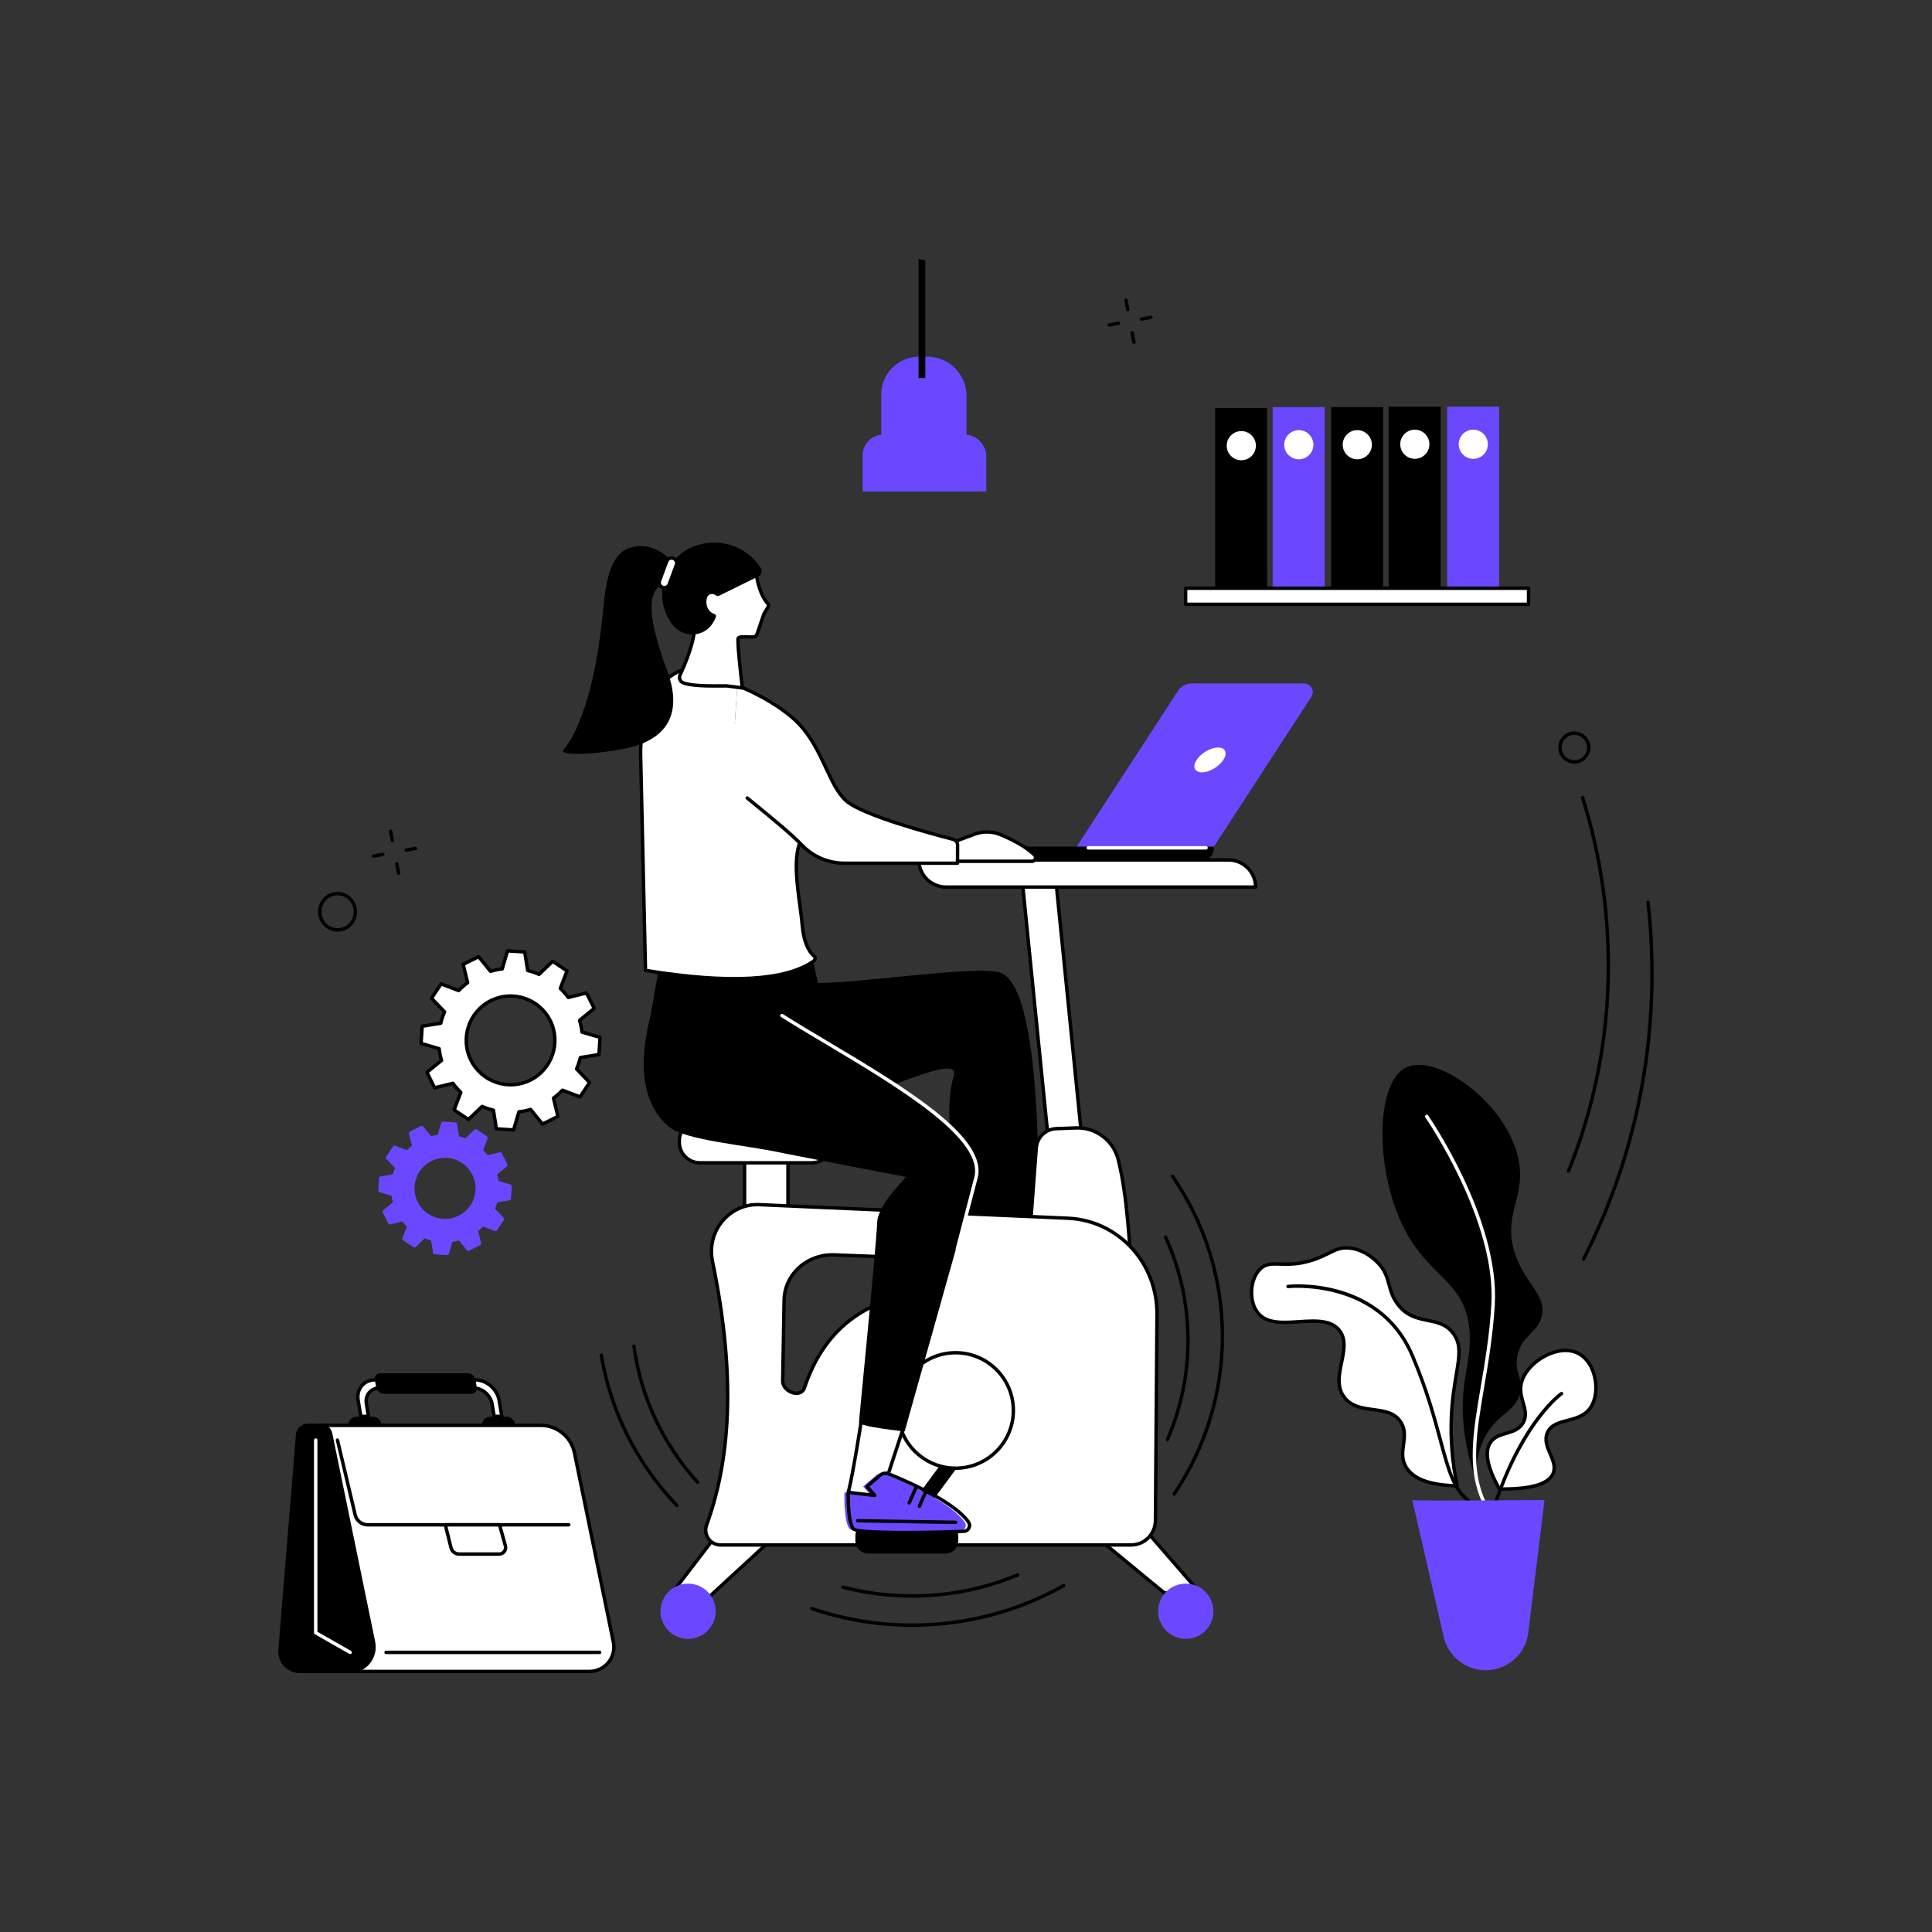 <svg version="1.2" xmlns="http://www.w3.org/2000/svg" viewBox="0 0 2500 2500" width="2500" height="2500">
	<rect x="0" y="0" width="2500" height="2500" fill="#333333" stroke="none"/>
	<style>
		.s0 { fill: #000000 } 
		.s1 { fill: #ffffff } 
		.s2 { fill: #6b48ff } 
	</style>
	<g id="_Artboards_">
	</g>
	<g id="Background">
	</g>
	<g id="Illustration">
		<g id="Fitness-focused workspace 1 ">
			<g id="&lt;Group&gt;">
				<path id="&lt;Path&gt;" class="s0" d="m1048.57 1270.78c25.61 7.09 209.49-22.47 244.76-12.44 60.31 17.16 50.47 326.1 49.22 374.07-1.21 46.7-58.87 20.79-65.62 8.5-3.24-5.9-68.25-166-42.66-248.69 12.15-39.24-163.41 57.24-196.2 47.88-107.23-30.62-33.77-181.56 10.5-169.32z"/>
				<g id="&lt;Group&gt;">
					<g id="&lt;Group&gt;">
						<g id="&lt;Group&gt;">
							<path id="&lt;Path&gt;" class="s1" d="m1364.91 1558.45l43.13-4.34-43.13-428.59-43.13 4.34z"/>
							<path id="&lt;Compound Path&gt;" fill-rule="evenodd" class="s0" d="m1364.91 1560.67c-0.51 0-1.01-0.18-1.4-0.5-0.46-0.37-0.75-0.91-0.81-1.5l-43.12-428.59c-0.13-1.22 0.76-2.3 1.98-2.42l43.13-4.34c0.58-0.06 1.16 0.11 1.62 0.48 0.45 0.38 0.74 0.91 0.8 1.5l43.13 428.59c0.12 1.22-0.76 2.3-1.98 2.43l-43.13 4.34q-0.11 0.01-0.22 0.01zm-40.7-428.83l42.68 424.19 38.72-3.9-42.68-424.19z"/>
						</g>
						<g id="&lt;Group&gt;">
							<path id="&lt;Path&gt;" class="s2" d="m1569.91 1096.91h-177.56l131.63-202.45c4.12-6.32 11.28-10.16 18.99-10.16h144.1c9.15 0 14.72 9.8 9.83 17.31z"/>
							<path id="&lt;Path&gt;" class="s1" d="m1582.98 983.34c-5.77 8.87-18.18 16.06-27.71 16.06-9.54 0-12.59-7.19-6.82-16.06 5.77-8.88 18.17-16.07 27.71-16.07 9.54 0 12.59 7.19 6.82 16.07z"/>
							<path id="&lt;Path&gt;" class="s0" d="m1554.93 1113.82h-301.09c-8.62 0-15.62-7-15.62-15.62v-2.74h332.33v2.74c0 8.62-6.99 15.62-15.62 15.62z"/>
							<path id="&lt;Path&gt;" class="s1" d="m1560.68 1099.31h-152.5c-1.22 0-2.21-0.99-2.21-2.21 0-1.23 0.99-2.22 2.21-2.22h152.5c1.22 0 2.21 0.99 2.21 2.22 0 1.22-0.99 2.21-2.21 2.21z"/>
						</g>
						<g id="&lt;Group&gt;">
							<path id="&lt;Path&gt;" class="s1" d="m1224.07 1147.86h400.67c0-19.36-15.69-35.05-35.05-35.05h-400.67c0 19.36 15.7 35.05 35.05 35.05z"/>
							<path id="&lt;Compound Path&gt;" fill-rule="evenodd" class="s0" d="m1624.74 1150.07h-400.67c-20.54 0-37.26-16.71-37.26-37.26 0-1.22 0.99-2.21 2.21-2.21h400.67c20.55 0 37.26 16.71 37.26 37.26 0 1.22-0.99 2.21-2.21 2.21zm-433.43-35.04c1.14 17.07 15.4 30.61 32.76 30.61h398.38c-1.14-17.07-15.4-30.61-32.76-30.61z"/>
						</g>
					</g>
					<g id="&lt;Group&gt;">
						<g id="&lt;Group&gt;">
							<path id="&lt;Path&gt;" class="s1" d="m1474.47 1970.91l78.32 90.28h-46.21l-106.44-87.65z"/>
							<path id="&lt;Compound Path&gt;" fill-rule="evenodd" class="s0" d="m1552.79 2063.41h-46.21c-0.51 0-1.01-0.18-1.41-0.51l-106.44-87.65c-0.71-0.59-0.98-1.55-0.69-2.42 0.3-0.88 1.1-1.47 2.02-1.51l74.33-2.62c0.67-0.04 1.31 0.26 1.75 0.76l78.32 90.28c0.57 0.66 0.71 1.58 0.35 2.37-0.36 0.79-1.15 1.3-2.02 1.3zm-45.42-4.43h40.57l-74.45-85.82-67.43 2.38z"/>
						</g>
						<g id="&lt;Group&gt;">
							<path id="&lt;Path&gt;" class="s1" d="m999.75 1990.77l-81.19 74.7-50.58-1.87 83.05-108.56z"/>
							<path id="&lt;Compound Path&gt;" fill-rule="evenodd" class="s0" d="m918.55 2067.69q-0.04 0-0.08-0.01l-50.57-1.87c-0.83-0.03-1.57-0.52-1.92-1.27-0.35-0.75-0.26-1.63 0.24-2.29l83.06-108.55c0.73-0.96 2.09-1.16 3.06-0.44l48.72 35.72c0.54 0.39 0.87 1 0.9 1.67 0.04 0.66-0.22 1.3-0.71 1.75l-81.2 74.7c-0.41 0.38-0.94 0.59-1.5 0.59zm-46.21-6.15l45.39 1.68 78.54-72.26-44.8-32.85z"/>
						</g>
						<g id="&lt;Group&gt;">
							<path id="&lt;Path&gt;" class="s1" d="m963.48 1588.03h56.15v-107.19h-56.15z"/>
							<path id="&lt;Compound Path&gt;" fill-rule="evenodd" class="s0" d="m1019.63 1590.24h-56.15c-1.22 0-2.21-0.99-2.21-2.21v-107.19c0-1.22 0.99-2.21 2.21-2.21h56.15c1.22 0 2.21 0.99 2.21 2.21v107.19c0 1.22-0.99 2.21-2.21 2.21zm-53.93-4.43h51.71v-102.75h-51.71z"/>
						</g>
						<g id="&lt;Group&gt;">
							<path id="&lt;Path&gt;" class="s1" d="m1333 1591.27l7.94-105.91c1.03-13.67 12.16-24.39 25.86-24.9l25.88-0.95c25.39-0.94 47.89 16.03 54.19 40.65 12.47 48.72 15.63 117.55 19.29 185.3z"/>
							<path id="&lt;Compound Path&gt;" fill-rule="evenodd" class="s0" d="m1466.16 1687.68c-0.45 0-0.89-0.14-1.28-0.41l-133.16-94.19c-0.64-0.45-0.99-1.2-0.93-1.97l7.94-105.92c1.11-14.81 13.14-26.39 27.98-26.94l25.88-0.96c26.16-0.97 49.9 16.83 56.43 42.32 11.88 46.43 15.4 111.94 18.79 175.3l0.56 10.43c0.05 0.85-0.39 1.65-1.14 2.06q-0.51 0.28-1.07 0.28zm-130.86-97.49l128.41 90.82-0.32-5.87c-3.39-63.14-6.89-128.43-18.66-174.43-6.02-23.49-27.88-39.89-51.97-38.99l-25.88 0.96c-12.59 0.46-22.79 10.29-23.73 22.84z"/>
						</g>
						<g id="&lt;Group&gt;">
							<path id="&lt;Compound Path&gt;" fill-rule="evenodd" class="s1" d="m914.42 1973.07c34.69-94.98 34.65-209.98 7.51-341.08-8.05-38.88 21.96-74.86 60.64-73.17l399.29 17.57c64.81 2.83 115.78 57.97 115.28 124.58l-2.02 266.48c-0.13 17.92-14.32 31.73-31.77 31.73h-530.75c-13.48 0-22.91-13.14-18.18-26.11zm126.56-177.31c23.78-71.32 74.6-116.05 158.22-122.94 18.79-1.54 33.67-43.02 14.58-43.77l-134.2-5.26c-35.03-1.37-64.36 25.02-64.95 58.43l-1.83 104.47c-0.25 14.49 23.48 23.17 28.18 9.07z"/>
							<path id="&lt;Compound Path&gt;" fill-rule="evenodd" class="s0" d="m1463.35 2001.4h-530.75c-7.21 0-13.68-3.35-17.77-9.18-4.07-5.83-4.98-13.09-2.49-19.91 33.4-91.46 35.83-202.63 7.42-339.87-4.03-19.48 0.99-39.25 13.76-54.25 12.37-14.54 30.29-22.42 49.14-21.58l399.3 17.56c66.34 2.9 117.91 58.61 117.39 126.82l-2.01 266.47c-0.15 19.03-15.07 33.94-33.99 33.94zm-483.37-440.42c-16.57 0-32.15 7.23-43.09 20.08-11.88 13.95-16.54 32.35-12.79 50.48 28.58 138.07 26.09 250.04-7.6 342.29-1.99 5.44-1.27 11.22 1.97 15.85 3.23 4.63 8.39 7.29 14.13 7.29h530.75c16.45 0 29.43-12.98 29.56-29.54l2.02-266.48c0.49-65.81-49.21-119.56-113.17-122.35l-399.29-17.57q-1.25-0.05-2.49-0.05zm50.68 244.16q-1.51 0-3.12-0.27c-8.46-1.45-17.12-8.66-16.95-18.22q0 0 0 0l1.83-104.47c0.28-16.21 7.08-31.41 19.14-42.8 12.71-12.01 30.25-18.5 48.11-17.8l134.2 5.26c6.72 0.26 10.84 5.04 11 12.78 0.28 13.13-11.02 34.22-25.49 35.41-79.01 6.51-131.6 47.36-156.3 121.43-1.84 5.53-6.47 8.68-12.42 8.68zm-15.64-18.41c-0.13 7.08 6.79 12.66 13.27 13.77 2.49 0.43 8.52 0.76 10.59-5.44 25.31-75.91 79.19-117.78 160.14-124.44 10.94-0.91 21.69-18.74 21.42-30.91-0.11-5.43-2.38-8.28-6.74-8.45l-134.21-5.25c-16.68-0.65-33.04 5.39-44.89 16.59-11.19 10.57-17.49 24.65-17.75 39.65z"/>
						</g>
						<path id="&lt;Path&gt;" class="s0" d="m1151.58 1984.05l15.68 11.56 84.77-115.05-15.69-11.56z"/>
						<g id="&lt;Group&gt;">
							<path id="&lt;Path&gt;" class="s1" d="m1161.89 1825.12c0 41.26 33.44 74.71 74.7 74.71 41.26 0 74.7-33.45 74.7-74.71 0-41.25-33.44-74.7-74.7-74.7-41.26 0-74.7 33.45-74.7 74.7z"/>
							<path id="&lt;Compound Path&gt;" fill-rule="evenodd" class="s0" d="m1236.59 1902.04c-42.41 0-76.92-34.5-76.92-76.92 0-42.41 34.51-76.91 76.92-76.91 42.41 0 76.92 34.5 76.92 76.91 0 42.42-34.51 76.92-76.92 76.92zm0-149.4c-39.97 0-72.49 32.51-72.49 72.48 0 39.97 32.52 72.49 72.49 72.49 39.97 0 72.49-32.52 72.49-72.49 0-39.97-32.52-72.48-72.49-72.48z"/>
						</g>
						<path id="&lt;Path&gt;" class="s0" d="m1123.28 2010.26h100.28c9.08 0 16.44-7.37 16.44-16.45v-6.09c0-9.08-7.36-16.44-16.44-16.44h-100.28c-9.08 0-16.44 7.36-16.44 16.44v6.09c0 9.08 7.36 16.45 16.44 16.45z"/>
						<path id="&lt;Path&gt;" class="s2" d="m1498.65 2084.95c0 19.74 15.99 35.73 35.73 35.73 19.73 0 35.72-15.99 35.72-35.73 0-19.73-15.99-35.72-35.72-35.72-19.74 0-35.73 15.99-35.73 35.72z"/>
						<path id="&lt;Path&gt;" class="s2" d="m854.67 2084.95c0 19.74 15.99 35.73 35.73 35.73 19.73 0 35.72-15.99 35.72-35.73 0-19.73-15.99-35.72-35.72-35.72-19.74 0-35.73 15.99-35.73 35.72z"/>
						<g id="&lt;Group&gt;">
							<path id="&lt;Path&gt;" class="s1" d="m905.61 1504.66h144.97c14.62 0 26.58-11.96 26.58-26.58v-2.06c0-14.62-11.96-26.58-26.58-26.58h-144.97c-14.62 0-26.58 11.96-26.58 26.58v2.06c0 14.62 11.96 26.58 26.58 26.58z"/>
							<path id="&lt;Compound Path&gt;" fill-rule="evenodd" class="s0" d="m1050.58 1506.87h-144.97c-15.88 0-28.79-12.92-28.79-28.79v-2.06c0-15.88 12.91-28.79 28.79-28.79h144.97c15.88 0 28.79 12.91 28.79 28.79v2.06c0 15.87-12.91 28.79-28.79 28.79zm-144.97-55.21c-13.43 0-24.36 10.92-24.36 24.36v2.06c0 13.43 10.93 24.36 24.36 24.36h144.97c13.44 0 24.36-10.93 24.36-24.36v-2.06c0-13.44-10.92-24.36-24.36-24.36z"/>
						</g>
					</g>
				</g>
				<g id="&lt;Group&gt;">
					<g id="&lt;Group&gt;">
						<g id="&lt;Group&gt;">
							<g id="&lt;Group&gt;">
								<path id="&lt;Path&gt;" class="s1" d="m1115.47 1832.52c0 0-11.81 76.78-17.84 98.69 0 0 28.13 4.7 41.02 8.8l32.09-97.71z"/>
								<path id="&lt;Compound Path&gt;" fill-rule="evenodd" class="s0" d="m1138.65 1942.23q-0.34 0-0.68-0.11c-12.58-4-40.43-8.68-40.71-8.73-0.61-0.1-1.16-0.46-1.5-0.99-0.33-0.53-0.43-1.18-0.27-1.78 5.93-21.53 17.67-97.67 17.79-98.44 0.09-0.59 0.41-1.11 0.9-1.46 0.48-0.35 1.09-0.48 1.67-0.38l55.27 9.78c0.63 0.11 1.19 0.49 1.52 1.04 0.33 0.55 0.4 1.22 0.2 1.83l-32.09 97.72c-0.31 0.93-1.17 1.52-2.1 1.52zm-38.26-12.8c6.68 1.16 25.58 4.57 36.83 7.84l30.61-93.24-50.52-8.93c-1.95 12.55-11.34 72.16-16.92 94.33z"/>
							</g>
							<g id="&lt;Group&gt;">
								<g id="&lt;Group&gt;">
									<path id="&lt;Path&gt;" class="s2" d="m1092.63 1931.21c0 0-1.06 39.52 7.01 47.35 6.8 6.6 109.31 4.44 142.63 2.96 5.89-0.26 9.38-6.93 6.07-11.78-8.19-12.03-32.46-33.36-103.39-62.59-3.7-1.52-7.98-0.84-11.05 1.79l-17.06 14.6 10.14 11.51z"/>
									<path id="&lt;Compound Path&gt;" fill-rule="evenodd" class="s0" d="m1169.47 1985.31c-31.81 0-62.19-1.11-66.37-5.16-8.52-8.27-7.79-44.86-7.68-49 0.01-0.62 0.29-1.21 0.76-1.61 0.46-0.41 1.08-0.6 1.7-0.53l28.65 3.21-6.35-7.22c-0.4-0.44-0.59-1.02-0.55-1.62 0.04-0.59 0.32-1.14 0.77-1.52l17.06-14.61c3.72-3.18 8.83-4 13.33-2.15 70.32 28.98 95.58 50.47 104.38 63.39 1.99 2.91 2.21 6.56 0.61 9.76-1.61 3.22-4.84 5.32-8.41 5.48-0.73 0.04-40.32 1.58-77.9 1.58zm-69.67-51.63c-0.14 12.14 0.75 37.82 6.38 43.29 5.94 5.07 94.66 4.4 140.99 2.34 2-0.09 3.74-1.23 4.65-3.05 0.87-1.74 0.76-3.71-0.31-5.28-8.46-12.42-33.1-33.22-102.4-61.78-2.96-1.22-6.32-0.68-8.77 1.42l-15.36 13.14 8.66 9.83c0.6 0.69 0.72 1.68 0.3 2.49-0.42 0.81-1.3 1.28-2.21 1.18z"/>
								</g>
								<path id="&lt;Path&gt;" class="s0" d="m1189.65 1951.23q-0.46 0-0.9-0.19c-1.12-0.5-1.62-1.81-1.12-2.92l8.73-19.65c0.5-1.11 1.81-1.62 2.92-1.12 1.12 0.5 1.62 1.81 1.12 2.92l-8.73 19.65c-0.36 0.82-1.17 1.31-2.02 1.31z"/>
								<path id="&lt;Path&gt;" class="s0" d="m1176.5 1946.95q-0.46 0.01-0.9-0.19c-1.12-0.49-1.62-1.8-1.12-2.92l8.73-19.64c0.5-1.12 1.81-1.62 2.92-1.13 1.12 0.5 1.62 1.81 1.13 2.93l-8.74 19.64c-0.36 0.82-1.17 1.31-2.02 1.31z"/>
								<path id="&lt;Path&gt;" class="s0" d="m1236.58 1972.09q-0.02 0-0.04 0l-126.72-2.05c-1.23-0.02-2.2-1.03-2.18-2.26 0.02-1.22 1.13-2.21 2.25-2.17l126.72 2.06c1.23 0.02 2.2 1.02 2.18 2.25-0.02 1.21-1.01 2.17-2.21 2.17z"/>
							</g>
						</g>
						<path id="&lt;Path&gt;" class="s0" d="m1014.2 1492.35c-50.07-11.14-127.38-16.33-149-34.67-41.86-35.51-34.09-98.53-25.03-136.98 26.45-112.23 191.59 4.93 192.74 5.21q0 0 0.01 0c0.32 0.2 22.34 13.13 51.41 30.89l132.48 88.84q0.01 0.01 0.01 0.02c22.95 20.6 37.79 41.13 45.39 63.75 4.86 14.45-7.64 28.8-22.64 26.06-75.92-13.88-222.42-42.47-225.37-43.12z"/>
						<path id="&lt;Path&gt;" class="s0" d="m1262.48 1525.44l-91.86 326.78c0 0-59.07-5.91-59.07-11.81 0-4.76 21.14-212.96 23.63-259.88 0.63-11.9 13.41-30.45 21.22-39.46l39.14-45.16z"/>
						<path id="&lt;Path&gt;" class="s0" d="m1051.18 1238.63l14.44 66.28-226.41 23.62 27.56-155.53z"/>
						<path id="&lt;Path&gt;" class="s1" d="m1238.87 1618.19q-0.28 0-0.56-0.08c-1.19-0.3-1.89-1.51-1.59-2.7l23.61-90.53c15.68-50.16-98.73-118.32-190.65-173.09-21.16-12.6-41.14-24.51-59.06-35.82-1.03-0.65-1.34-2.02-0.69-3.06 0.66-1.03 2.02-1.34 3.06-0.69 17.86 11.29 37.82 23.18 58.95 35.77 98.13 58.46 209.34 124.72 192.65 178.11l-23.58 90.43c-0.26 1-1.16 1.66-2.14 1.66z"/>
					</g>
					<g id="&lt;Group&gt;">
						<g id="&lt;Group&gt;">
							<path id="&lt;Path&gt;" class="s1" d="m1040.45 1048.89c0 0 3.17 18.85-5.45 41.4-10.71 28.03 0.55 76.36 3.05 106.34 1.67 20.08 7.29 33.72 15.26 40.42 2.09 1.76 1.78 5.06-0.46 6.63-37.13 26.06-110.78 29.36-217.58 12.01l-6.32-280.59c0 0-2.86-101.22 67.64-111.62z"/>
							<path id="&lt;Compound Path&gt;" fill-rule="evenodd" class="s0" d="m949.56 1268.59c-32.41 0-70.67-3.57-114.65-10.71-1.05-0.17-1.83-1.07-1.85-2.14l-6.32-280.59c-0.03-1.02-2.09-103.29 69.53-113.86 0.79-0.12 1.58 0.2 2.07 0.83l143.86 185.41q0.34 0.44 0.44 0.99c0.13 0.79 3.16 19.71-5.57 42.56-7.87 20.6-3.59 52.33 0.19 80.33 1.22 9.05 2.38 17.59 3 25.04 1.54 18.54 6.68 32.36 14.47 38.9 1.48 1.25 2.28 3.08 2.19 5.04-0.08 2.02-1.13 3.93-2.8 5.1-21.93 15.39-56.93 23.1-104.56 23.1zm-112.12-14.79c106.42 17.11 178.47 13.1 214.13-11.93 0.56-0.39 0.9-1.01 0.93-1.68 0.01-0.33-0.05-0.97-0.62-1.45-8.82-7.41-14.37-21.91-16.04-41.93-0.61-7.33-1.75-15.82-2.97-24.8-3.85-28.53-8.21-60.86 0.06-82.51 7.5-19.62 5.82-36.56 5.41-39.72l-142.69-183.91c-66.44 11.03-64.51 108.18-64.48 109.17z"/>
						</g>
						<g id="&lt;Group&gt;">
							<path id="&lt;Path&gt;" class="s1" d="m1235.31 1089.04l25.61-9.56c10.86-4.05 22.75-3.92 33.48 0.48 13.4 5.48 31.57 14.37 44.02 26.16 3.13 2.95 1.21 8.37-3 8.37h-98.92z"/>
							<path id="&lt;Compound Path&gt;" fill-rule="evenodd" class="s0" d="m1335.42 1116.71h-98.92c-1.18 0-2.16-0.93-2.21-2.12l-1.19-25.45c-0.04-0.96 0.54-1.84 1.44-2.18l25.61-9.56c11.42-4.26 23.89-4.08 35.09 0.51 13.35 5.46 31.94 14.52 44.7 26.6 2.15 2.03 2.82 5.13 1.72 7.89-1.05 2.66-3.45 4.31-6.24 4.31zm-96.8-4.43h96.8c1.38 0 1.95-1.06 2.13-1.51 0.34-0.86 0.34-2.1-0.65-3.05-12.27-11.61-30.34-20.39-43.34-25.72-10.17-4.16-21.48-4.32-31.86-0.45l-24.1 9z"/>
						</g>
						<path id="&lt;Path&gt;" class="s1" d="m954.17 887.08c20.78 8.42 48.44 22.05 71.39 41.8 38.74 33.34 44.84 85.83 69.61 107.59 21.48 18.86 113.93 43.39 138.14 49.58 3.44 0.88 5.82 3.96 5.81 7.49l-0.09 23.44h-146.58c-20.45 0-40.01-8.26-54.21-22.88-21.41-22.03-57.58-49.63-92.86-79.4z"/>
						<path id="&lt;Path&gt;" class="s1" d="m945.38 1014.7c-42.57-35.93-83.84-75.04-96.32-111.41l74.13-26.91c0 0 12.88 3.37 30.98 10.7z"/>
						<path id="&lt;Path&gt;" class="s0" d="m1239.03 1119.2h-146.58c-20.92 0-41.26-8.59-55.8-23.56-14.71-15.14-36.81-33.23-60.22-52.39q-5.42-4.43-10.94-8.96c-0.94-0.78-1.08-2.17-0.3-3.12 0.77-0.94 2.17-1.08 3.11-0.3q5.52 4.53 10.94 8.96c23.5 19.23 45.7 37.4 60.59 52.73 13.71 14.11 32.89 22.21 52.62 22.21h144.38l0.07-21.24c0.01-2.52-1.69-4.71-4.14-5.33-27.15-6.95-117.43-31.08-139.05-50.07-11.31-9.93-18.89-26.17-26.91-43.35-10.06-21.54-21.45-45.95-42.69-64.22-24.15-20.78-53.65-34.73-74.15-42.77-1.14-0.45-1.7-1.73-1.25-2.87 0.44-1.14 1.72-1.7 2.87-1.25 20.82 8.16 50.8 22.34 75.42 43.54 21.96 18.89 33.57 43.75 43.81 65.69 8.16 17.48 15.21 32.58 25.83 41.9 16.59 14.58 81.76 34.92 137.22 49.11 4.42 1.12 7.49 5.09 7.47 9.63l-0.08 23.45c-0.01 1.22-1 2.21-2.22 2.21z"/>
					</g>
					<g id="&lt;Group&gt;">
						<g id="&lt;Group&gt;">
							<path id="&lt;Path&gt;" class="s1" d="m978.81 743.65c0 0 2.74 24.4 14.99 37.85 0.89 0.98 1 2.45 0.32 3.59l-5.02 8.38q-0.65 1.09-1.06 2.29l-8.32 24.47c-0.76 2.23-2.77 3.83-5.14 4.02-5.21 0.43-18.4-1.58-19.47 1.88-1.55 4.98 5.51 64.03 5.51 64.03l-20.35-2.62c-14.43 0-44.94 0.98-56.67-4.21-3.75-1.66-5.38-6.11-3.64-9.83 6.44-13.75 20.54-46.6 18.67-66.69l-12.51-35.01c0.31-16.78 14.32-30.1 31.22-29.68z"/>
							<path id="&lt;Compound Path&gt;" fill-rule="evenodd" class="s0" d="m960.62 892.38q-0.14 0-0.29-0.02l-20.2-2.61q-2.68 0.01-5.97 0.03c-16.24 0.13-40.76 0.31-51.45-4.42-2.35-1.04-4.15-2.94-5.05-5.36-0.91-2.44-0.81-5.08 0.3-7.44 6.13-13.11 20.16-45.61 18.49-65.28l-12.42-34.74q-0.13-0.38-0.13-0.78c0.17-8.67 3.71-16.76 10-22.78 6.34-6.07 14.72-9.29 23.49-9.07l61.48 1.53c1.1 0.03 2.02 0.87 2.14 1.97 0.03 0.23 2.81 23.85 14.42 36.6 1.53 1.68 1.77 4.24 0.58 6.22l-5.01 8.37q-0.53 0.9-0.86 1.88l-8.32 24.46c-1.05 3.08-3.82 5.25-7.06 5.52-1.69 0.14-4.04 0.05-6.53-0.05-3.16-0.13-9.64-0.38-11.05 0.55-0.73 4.07 2.33 35.22 5.64 62.94 0.08 0.68-0.16 1.35-0.64 1.83-0.42 0.42-0.98 0.65-1.56 0.65zm-20.35-7.06q0.15 0 0.29 0.02l17.52 2.26c-1.67-14.24-6.57-57.34-5.09-62.12 1.26-4.06 8.14-3.79 15.41-3.5 2.36 0.09 4.58 0.18 6 0.06 1.47-0.12 2.74-1.11 3.22-2.53l8.32-24.46q0.49-1.42 1.26-2.72l5.01-8.38c0.2-0.32 0.17-0.71-0.05-0.96-10.7-11.74-14.36-31.02-15.29-37.17l-59.59-1.49c-7.59-0.19-14.83 2.6-20.32 7.85-5.33 5.1-8.38 11.93-8.62 19.26l12.38 34.62q0.09 0.26 0.12 0.54c1.92 20.71-12.56 54.34-18.87 67.84-0.6 1.27-0.65 2.69-0.16 4.01 0.48 1.29 1.44 2.3 2.69 2.86 9.82 4.34 34.73 4.15 49.63 4.04 2.25-0.01 4.33-0.03 6.14-0.03z"/>
						</g>
						<path id="&lt;Path&gt;" class="s0" d="m984.53 735.12c2.49 3.8 0.93 8.93-3.2 10.82l-2.52 1.16-48.29 23.79c-1.23 0.6-2.7 0.52-3.8-0.27-2-1.45-5.6-3.24-9.2-0.94-5.04 3.22-6.05 20.5 7.08 24.92 1.63 0.55 2.4 2.38 1.74 3.97-0.74 1.78-1.84 4.16-3.35 6.75-11.4 19.63-39.09 21.1-52.8 3.01-10.1-13.33-19.56-35.46-8.18-65.83 17.68-47.17 89.9-57.31 122.52-7.38z"/>
						<path id="&lt;Path&gt;" class="s0" d="m866.9 724.13c0 0-21.08-25-51.91-15.31-30.84 9.7-32.4 61.88-35.98 94.41-12.59 114.57-40.56 156.28-49.6 166.63-10.02 11.48 68.79 3.69 95.34-5.36 76.54-26.09 36.24-99.77 32.64-113.04-3.6-13.27-32.12-87.52 3.34-96.2l17.99-15.31z"/>
						<g id="&lt;Group&gt;">
							<path id="&lt;Path&gt;" class="s1" d="m857.2 759.9l0.38 0.14c3.35 1.22 7.09-0.52 8.33-3.86l9.38-25.33c1.24-3.35-0.48-7.07-3.84-8.29l-0.38-0.14c-3.34-1.22-7.09 0.51-8.33 3.85l-9.37 25.34c-1.24 3.35 0.48 7.06 3.83 8.29z"/>
							<path id="&lt;Compound Path&gt;" fill-rule="evenodd" class="s0" d="m859.79 762.64q-1.49 0.01-2.97-0.52l-0.38-0.14c-2.18-0.8-3.91-2.4-4.89-4.5-0.97-2.11-1.06-4.47-0.26-6.64l9.38-25.34c1.66-4.48 6.67-6.8 11.16-5.16l0.38 0.14c2.18 0.79 3.92 2.39 4.89 4.5 0.98 2.1 1.07 4.46 0.26 6.64l-9.37 25.33c-1.3 3.51-4.65 5.69-8.2 5.69zm9.06-38.4c-1.74 0-3.39 1.07-4.03 2.8l-9.37 25.34c-0.4 1.06-0.35 2.21 0.12 3.24 0.48 1.03 1.33 1.81 2.39 2.2q0 0 0 0l0.38 0.14c2.21 0.8 4.68-0.34 5.49-2.54l9.38-25.34c0.39-1.06 0.35-2.21-0.13-3.24-0.47-1.03-1.32-1.81-2.39-2.2l-0.38-0.14q-0.72-0.26-1.46-0.26z"/>
						</g>
					</g>
				</g>
				<g id="&lt;Group&gt;">
					<path id="&lt;Path&gt;" class="s0" d="m1519.38 1935.53q-0.65 0-1.23-0.38c-1.02-0.68-1.29-2.06-0.61-3.07 40.89-60.81 62.35-131.45 62.06-204.28-0.29-73.1-22.46-143.78-64.11-204.41-0.69-1.01-0.43-2.39 0.57-3.08 1.01-0.69 2.39-0.44 3.08 0.57 42.16 61.37 64.6 132.91 64.89 206.9 0.29 73.72-21.43 145.22-62.81 206.77-0.43 0.63-1.13 0.98-1.84 0.98z"/>
					<path id="&lt;Path&gt;" class="s0" d="m875.81 1950.27c-0.59 0-1.17-0.23-1.61-0.69-52.15-54.89-86.13-122.54-98.27-195.63-0.2-1.21 0.61-2.35 1.82-2.55 1.21-0.2 2.35 0.62 2.55 1.83 11.99 72.21 45.57 139.05 97.11 193.3 0.84 0.88 0.81 2.29-0.08 3.13-0.43 0.41-0.98 0.61-1.52 0.61z"/>
					<path id="&lt;Path&gt;" class="s0" d="m1180.4 2105.18c-44.75 0-88.63-7.26-130.42-21.57-1.16-0.4-1.78-1.66-1.38-2.82 0.39-1.15 1.65-1.77 2.81-1.37 41.33 14.15 84.73 21.33 128.99 21.33 68.63 0 136.02-17.62 194.88-50.96 1.07-0.6 2.41-0.23 3.02 0.84 0.6 1.06 0.23 2.41-0.84 3.02-59.53 33.71-127.67 51.53-197.06 51.53z"/>
					<path id="&lt;Path&gt;" class="s0" d="m1180.39 2067.38c-30.6 0-60.96-3.87-90.22-11.5-1.19-0.3-1.9-1.51-1.59-2.7 0.31-1.18 1.52-1.89 2.7-1.58 28.9 7.53 58.88 11.35 89.11 11.35 47.12 0 92.76-9.11 135.63-27.07 1.13-0.47 2.43 0.06 2.9 1.19 0.47 1.13-0.06 2.43-1.19 2.9-43.42 18.18-89.63 27.41-137.34 27.41z"/>
					<path id="&lt;Path&gt;" class="s0" d="m1510.74 1864.78q-0.45 0-0.88-0.18c-1.12-0.49-1.64-1.79-1.15-2.91 17.63-40.72 26.48-83.92 26.3-128.43-0.18-45.74-9.87-89.98-28.79-131.48-0.51-1.12-0.02-2.43 1.1-2.94 1.11-0.51 2.42-0.02 2.93 1.1 19.18 42.08 29 86.93 29.19 133.3 0.18 45.12-8.79 88.93-26.67 130.21-0.36 0.83-1.17 1.33-2.03 1.33z"/>
					<path id="&lt;Path&gt;" class="s0" d="m902.58 1920.22c-0.6 0-1.2-0.24-1.64-0.73-45.41-50.25-74.03-111.57-82.78-177.33-0.16-1.21 0.69-2.32 1.9-2.49 1.23-0.16 2.33 0.7 2.49 1.91 8.63 64.87 36.87 125.36 81.68 174.94 0.82 0.91 0.75 2.31-0.16 3.13-0.43 0.38-0.96 0.57-1.49 0.57z"/>
				</g>
			</g>
			<g id="&lt;Group&gt;">
				<path id="&lt;Path&gt;" class="s2" d="m1276.27 636.01h-160.05v-46.94c0-14.68 11.9-26.57 26.57-26.57h105.06c15.7 0 28.42 12.72 28.42 28.42z"/>
				<path id="&lt;Path&gt;" class="s2" d="m1250.7 586.02h-110.36v-75.4c0-27.11 21.98-49.09 49.09-49.09h10.33c28.13 0 50.94 22.81 50.94 50.94z"/>
				<path id="&lt;Path&gt;" class="s0" d="m1197.35 489.22h-8.77l-0.01-154.22 8.77 1.88z"/>
			</g>
			<g id="&lt;Group&gt;">
				<g id="&lt;Group&gt;">
					<g id="&lt;Group&gt;">
						<path id="&lt;Path&gt;" class="s0" d="m1639.66 770.87h-67.25v-242.78h67.25z"/>
						<path id="&lt;Path&gt;" class="s1" d="m1625.1 576.69c0 10.42-8.44 18.86-18.86 18.86-10.42 0-18.86-8.44-18.86-18.86 0-10.42 8.44-18.86 18.86-18.86 10.42 0 18.86 8.44 18.86 18.86z"/>
					</g>
				</g>
				<g id="&lt;Group&gt;">
					<g id="&lt;Group&gt;">
						<path id="&lt;Path&gt;" class="s2" d="m1714.09 769.64h-67.25v-242.78h67.25z"/>
						<path id="&lt;Path&gt;" class="s1" d="m1699.53 575.46c0 10.42-8.44 18.86-18.86 18.86-10.42 0-18.87-8.44-18.87-18.86 0-10.42 8.45-18.87 18.87-18.87 10.42 0 18.86 8.45 18.86 18.87z"/>
					</g>
				</g>
				<g id="&lt;Group&gt;">
					<g id="&lt;Group&gt;">
						<path id="&lt;Path&gt;" class="s0" d="m1789.75 769.64h-67.25v-242.78h67.25z"/>
						<path id="&lt;Path&gt;" class="s1" d="m1775.19 575.46c0 10.42-8.44 18.86-18.86 18.86-10.42 0-18.86-8.44-18.86-18.86 0-10.42 8.44-18.87 18.86-18.87 10.42 0 18.86 8.45 18.86 18.87z"/>
					</g>
				</g>
				<g id="&lt;Group&gt;">
					<g id="&lt;Group&gt;">
						<path id="&lt;Path&gt;" class="s0" d="m1864.19 769.03h-67.26v-242.78h67.26z"/>
						<path id="&lt;Path&gt;" class="s1" d="m1849.63 574.84c0 10.42-8.45 18.87-18.87 18.87-10.42 0-18.86-8.45-18.86-18.87 0-10.41 8.44-18.86 18.86-18.86 10.42 0 18.87 8.45 18.87 18.86z"/>
					</g>
				</g>
				<g id="&lt;Group&gt;">
					<g id="&lt;Group&gt;">
						<path id="&lt;Path&gt;" class="s2" d="m1939.85 769.03h-67.26v-242.78h67.26z"/>
						<path id="&lt;Path&gt;" class="s1" d="m1925.29 574.84c0 10.42-8.45 18.87-18.86 18.87-10.42 0-18.87-8.45-18.87-18.87 0-10.41 8.45-18.86 18.87-18.86 10.41 0 18.86 8.45 18.86 18.86z"/>
					</g>
				</g>
				<path id="&lt;Path&gt;" class="s1" d="m1977.93 781.95h-443.75v-20.76h443.75z"/>
				<g id="&lt;Group&gt;">
					<path id="&lt;Path&gt;" class="s1" d="m1977.93 781.95h-443.75v-20.76h443.75z"/>
					<path id="&lt;Compound Path&gt;" fill-rule="evenodd" class="s0" d="m1977.93 784.16h-443.75c-1.22 0-2.21-0.99-2.21-2.21v-20.76c0-1.22 0.99-2.21 2.21-2.21h443.75c1.22 0 2.22 0.99 2.22 2.21v20.76c0 1.22-1 2.21-2.22 2.21zm-441.53-4.43h439.32v-16.32h-439.32z"/>
				</g>
			</g>
			<g id="&lt;Group&gt;">
				<g id="&lt;Group&gt;">
					<path id="&lt;Path&gt;" class="s1" d="m430.52 2162.79h332.34c19.95 0 34.88-18.31 30.86-37.86l-50.42-245.1c-4.24-20.61-22.39-35.4-43.43-35.4h-285.07z"/>
					<path id="&lt;Compound Path&gt;" fill-rule="evenodd" class="s0" d="m762.86 2165h-332.34c-1.18 0-2.15-0.93-2.21-2.11l-15.72-318.35c-0.03-0.61 0.19-1.2 0.61-1.64 0.41-0.44 0.99-0.69 1.6-0.69h285.07c21.99 0 41.17 15.64 45.6 37.18l50.42 245.1c2.05 9.97-0.46 20.21-6.89 28.1-6.44 7.89-15.96 12.41-26.14 12.41zm-330.23-4.43h330.23c8.84 0 17.12-3.93 22.7-10.78 5.59-6.85 7.77-15.75 5.99-24.41l-50.42-245.1c-4.01-19.49-21.36-33.64-41.26-33.64h-282.74z"/>
				</g>
				<g id="&lt;Group&gt;">
					<path id="&lt;Path&gt;" class="s0" d="m387.97 2162.79h64.49c19.95 0 34.88-18.31 30.86-37.86l-55.54-269.96c-1.26-6.14-6.66-10.54-12.93-10.54h-16.58c-6.88 0-12.6 5.27-13.16 12.13l-22.72 278.47c-1.22 14.95 10.58 27.76 25.58 27.76z"/>
					<path id="&lt;Compound Path&gt;" fill-rule="evenodd" class="s0" d="m452.46 2165h-64.49c-7.77 0-15.24-3.27-20.5-8.98-5.26-5.71-7.92-13.43-7.29-21.17l22.72-278.47c0.65-7.95 7.4-14.17 15.37-14.17h16.58c7.28 0 13.64 5.18 15.1 12.31l55.54 269.97c2.05 9.97-0.46 20.21-6.89 28.1-6.43 7.89-15.96 12.41-26.14 12.41zm-54.19-318.36c-5.68 0-10.49 4.44-10.96 10.1l-22.71 278.48c-0.54 6.6 1.63 12.92 6.13 17.79 4.49 4.88 10.61 7.56 17.24 7.56h64.49c8.84 0 17.12-3.93 22.7-10.78 5.59-6.85 7.77-15.75 5.99-24.41l-55.53-269.96c-1.05-5.09-5.58-8.78-10.77-8.78z"/>
				</g>
				<path id="&lt;Path&gt;" class="s0" d="m736.02 1975.3h-260.22c-8.78 0-16.32-5.96-18.35-14.51l-22.93-96.83c-0.29-1.19 0.45-2.38 1.64-2.66 1.18-0.29 2.38 0.45 2.67 1.64l22.93 96.83c1.55 6.54 7.32 11.1 14.04 11.1h260.22c1.22 0 2.21 1 2.21 2.22 0 1.22-0.99 2.21-2.21 2.21z"/>
				<g id="&lt;Group&gt;">
					<path id="&lt;Path&gt;" class="s1" d="m576.23 1973.09l7.29 29.4c1.18 4.98 5.62 8.49 10.73 8.49h51.54c5.61 0 9.68-5.35 8.17-10.76l-7.54-27.13z"/>
					<path id="&lt;Compound Path&gt;" fill-rule="evenodd" class="s0" d="m645.79 2013.19h-51.54c-6.16 0-11.46-4.19-12.88-10.19l-7.29-29.38c-0.16-0.66-0.01-1.36 0.41-1.9 0.42-0.53 1.06-0.85 1.74-0.85h70.19c0.99 0 1.86 0.67 2.13 1.62l7.55 27.14c0.9 3.25 0.25 6.65-1.79 9.34-2.04 2.68-5.15 4.22-8.52 4.22zm-66.73-37.89l6.61 26.66c0.95 4.01 4.48 6.8 8.58 6.8h51.54c1.98 0 3.8-0.9 4.99-2.47 1.2-1.58 1.58-3.57 1.05-5.47l-7.1-25.52z"/>
				</g>
				<path id="&lt;Path&gt;" class="s0" d="m775.99 2140.38h-276.44c-1.23 0-2.22-1-2.22-2.22 0-1.22 0.99-2.21 2.22-2.21h276.44c1.22 0 2.21 0.99 2.21 2.21 0 1.22-0.99 2.22-2.21 2.22z"/>
				<g id="&lt;Group&gt;">
					<path id="&lt;Path&gt;" class="s0" d="m634.2 1833.3h21.58c5.83 0 10.56 4.73 10.56 10.56h-42.69c0-5.83 4.72-10.56 10.55-10.56z"/>
					<path id="&lt;Path&gt;" class="s0" d="m461.27 1833.3h21.57c5.83 0 10.56 4.73 10.56 10.56h-42.69c0-5.83 4.73-10.56 10.56-10.56z"/>
					<g id="&lt;Group&gt;">
						<path id="&lt;Path&gt;" class="s1" d="m466.9 1832.73l-3.48-20.65c-2.46-14.65 7.41-26.52 22.06-26.52h129.39c14.65 0 28.52 11.87 30.99 26.52l3.48 20.65h-9.91l-2.7-16.07c-1.92-11.4-12.72-20.64-24.12-20.64h-121.35c-11.4 0-19.08 9.24-17.17 20.64l2.71 16.07z"/>
						<path id="&lt;Compound Path&gt;" fill-rule="evenodd" class="s0" d="m649.34 1834.95h-9.91c-1.08 0-2-0.78-2.18-1.85l-2.71-16.07c-1.74-10.37-11.58-18.8-21.93-18.8h-121.35c-4.8 0-8.99 1.83-11.8 5.16-2.88 3.4-4.01 7.99-3.18 12.9l2.7 16.08c0.11 0.64-0.07 1.3-0.49 1.79-0.42 0.5-1.04 0.79-1.69 0.79h-9.9c-1.08 0-2.01-0.78-2.19-1.85l-3.47-20.65c-1.32-7.81 0.54-15.16 5.21-20.69 4.59-5.43 11.35-8.42 19.03-8.42h129.39c15.66 0 30.54 12.73 33.17 28.37l3.48 20.66c0.11 0.64-0.07 1.3-0.49 1.79-0.42 0.5-1.04 0.79-1.69 0.79zm-8.03-4.43h5.41l-3.04-18.07c-2.29-13.61-15.22-24.68-28.81-24.68h-129.39c-6.35 0-11.91 2.44-15.65 6.85-3.82 4.52-5.32 10.59-4.22 17.09l3.16 18.81h5.41l-2.27-13.49c-1.05-6.23 0.43-12.08 4.17-16.5 3.67-4.34 9.06-6.73 15.18-6.73h121.35c12.42 0 24.21 10.09 26.3 22.49z"/>
					</g>
					<path id="&lt;Path&gt;" class="s0" d="m491.9 1777.01h113.67c4.58 0 8.92 3.71 9.69 8.29l1.67 9.93c0.77 4.58-2.32 8.29-6.9 8.29h-113.66c-4.58 0-8.92-3.71-9.69-8.29l-1.67-9.93c-0.77-4.58 2.31-8.29 6.89-8.29z"/>
				</g>
				<path id="&lt;Path&gt;" class="s1" d="m453.07 2140.38q-0.57 0-1.09-0.29l-44.56-25.39c-0.69-0.39-1.11-1.13-1.11-1.92v-249.33c0-1.22 0.99-2.21 2.21-2.21 1.22 0 2.22 0.99 2.22 2.21v248.04l43.43 24.75c1.06 0.6 1.43 1.95 0.83 3.02-0.41 0.71-1.16 1.12-1.93 1.12z"/>
			</g>
			<g id="&lt;Group&gt;">
				<g id="&lt;Group&gt;">
					<path id="&lt;Path&gt;" class="s0" d="m1477.23 415.05c-1.04 0-1.98-0.75-2.17-1.82-0.22-1.2 0.57-2.35 1.77-2.58l12.05-2.21c1.2-0.23 2.36 0.57 2.58 1.77 0.22 1.21-0.57 2.36-1.78 2.58l-12.04 2.22q-0.21 0.04-0.41 0.04z"/>
					<path id="&lt;Path&gt;" class="s0" d="m1435.07 422.81c-1.04 0-1.98-0.75-2.17-1.81-0.22-1.21 0.57-2.36 1.77-2.58l12.05-2.22c1.2-0.22 2.36 0.57 2.58 1.78 0.22 1.2-0.57 2.35-1.78 2.57l-12.04 2.22q-0.21 0.04-0.41 0.04z"/>
					<path id="&lt;Path&gt;" class="s0" d="m1459.32 402.78c-1.05 0-1.97-0.74-2.18-1.8l-2.28-12.04c-0.23-1.2 0.56-2.36 1.76-2.59 1.21-0.22 2.36 0.57 2.59 1.77l2.28 12.03c0.23 1.2-0.56 2.36-1.76 2.59q-0.21 0.04-0.41 0.04z"/>
					<path id="&lt;Path&gt;" class="s0" d="m1467.32 444.89c-1.04 0-1.97-0.74-2.17-1.8l-2.29-12.03c-0.23-1.2 0.56-2.36 1.76-2.59 1.22-0.23 2.36 0.56 2.59 1.76l2.29 12.03c0.23 1.21-0.56 2.37-1.76 2.59q-0.21 0.04-0.42 0.04z"/>
				</g>
				<g id="&lt;Group&gt;">
					<path id="&lt;Path&gt;" class="s0" d="m2029.7 1517.55q-0.42 0-0.83-0.16c-1.13-0.45-1.68-1.74-1.23-2.88 39.86-98.96 56.64-203.54 49.88-310.83-3.67-58.3-14.39-115.83-31.85-171-0.37-1.16 0.28-2.41 1.44-2.78 1.16-0.36 2.41 0.28 2.78 1.45 17.58 55.5 28.36 113.39 32.05 172.05 6.8 107.96-10.08 213.19-50.19 312.77-0.34 0.86-1.18 1.38-2.05 1.38z"/>
					<path id="&lt;Path&gt;" class="s0" d="m2049.02 1631.67q-0.52 0-1.01-0.25c-1.09-0.55-1.52-1.89-0.96-2.98 72.27-141.35 101.09-300.64 83.33-460.65-0.13-1.22 0.74-2.31 1.96-2.45 1.22-0.13 2.31 0.74 2.44 1.96 17.85 160.88-11.12 321.03-83.79 463.16-0.39 0.76-1.17 1.21-1.97 1.21z"/>
					<path id="&lt;Compound Path&gt;" fill-rule="evenodd" class="s0" d="m2037.17 988.08c-5.07 0-9.9-1.82-13.74-5.2-4.16-3.68-6.65-8.76-7-14.3-0.35-5.55 1.48-10.9 5.16-15.07 3.67-4.17 8.75-6.66 14.3-7.01 11.42-0.72 21.35 8.01 22.07 19.46 0.35 5.55-1.48 10.9-5.15 15.07-3.68 4.17-8.76 6.66-14.31 7.01q-0.67 0.04-1.33 0.04zm0.04-37.19q-0.52 0-1.04 0.03c-4.37 0.28-8.37 2.23-11.26 5.52-2.9 3.28-4.34 7.49-4.06 11.86 0.27 4.36 2.23 8.36 5.51 11.26 3.29 2.89 7.51 4.33 11.86 4.05 4.37-0.27 8.37-2.23 11.26-5.51 2.9-3.28 4.34-7.5 4.06-11.86-0.54-8.67-7.77-15.35-16.33-15.35z"/>
				</g>
				<g id="&lt;Group&gt;">
					<g id="&lt;Group&gt;">
						<path id="&lt;Path&gt;" class="s0" d="m525.65 1102.25c-1.05 0-1.98-0.74-2.18-1.81-0.22-1.2 0.58-2.36 1.78-2.58l12.04-2.22c1.2-0.22 2.36 0.57 2.58 1.78 0.22 1.2-0.57 2.36-1.77 2.58l-12.05 2.21q-0.2 0.04-0.4 0.04z"/>
						<path id="&lt;Path&gt;" class="s0" d="m483.49 1110.02c-1.05 0-1.98-0.75-2.18-1.82-0.22-1.2 0.58-2.36 1.78-2.58l12.04-2.22c1.2-0.22 2.36 0.58 2.58 1.78 0.22 1.2-0.57 2.36-1.77 2.58l-12.05 2.22q-0.2 0.04-0.4 0.04z"/>
						<path id="&lt;Path&gt;" class="s0" d="m507.73 1089.98c-1.04 0-1.97-0.74-2.17-1.8l-2.29-12.03c-0.23-1.2 0.56-2.36 1.76-2.59 1.2-0.23 2.36 0.56 2.59 1.76l2.29 12.03c0.23 1.21-0.56 2.37-1.76 2.59q-0.21 0.04-0.42 0.04z"/>
						<path id="&lt;Path&gt;" class="s0" d="m515.74 1132.1c-1.05 0-1.98-0.74-2.18-1.8l-2.29-12.04c-0.22-1.2 0.56-2.36 1.77-2.58 1.21-0.23 2.36 0.56 2.59 1.76l2.28 12.03c0.23 1.2-0.56 2.36-1.76 2.59q-0.21 0.04-0.41 0.04z"/>
					</g>
					<path id="&lt;Compound Path&gt;" fill-rule="evenodd" class="s0" d="m436.82 1205.53c-3.03 0-6.08-0.56-9-1.7-6.36-2.47-11.36-7.33-14.1-13.67-5.59-12.96 0.21-28.14 12.92-33.85 6.11-2.75 12.92-2.92 19.17-0.5 6.36 2.48 11.37 7.33 14.1 13.68 5.59 12.95-0.2 28.14-12.91 33.84-3.26 1.47-6.72 2.2-10.18 2.2zm-0.01-46.98c-2.84 0-5.68 0.6-8.36 1.8q0 0 0 0c-10.52 4.72-15.3 17.31-10.66 28.06 2.26 5.24 6.39 9.25 11.64 11.29 5.13 2 10.72 1.85 15.75-0.41 10.52-4.72 15.3-17.3 10.67-28.05-2.27-5.25-6.4-9.26-11.64-11.3-2.4-0.93-4.9-1.39-7.4-1.39zm-9.27-0.22h0.03z"/>
				</g>
			</g>
			<g id="&lt;Group&gt;">
				<g id="&lt;Group&gt;">
					<g id="&lt;Group&gt;">
						<path id="&lt;Path&gt;" class="s1" d="m1940.15 1926.74c-19.63-35.08-17.19-51.52-11.59-60.05 9.97-15.19 32.26-8.79 42.14-25.28 10.16-16.97-8.26-32.39-1.41-54.14 8.1-25.73 48.3-49.99 74.1-35.42 22.07 12.47 27.88 50.1 14.75 69.54-14.56 21.57-46.65 12.15-55.69 32.25-8.32 18.5 14.55 36.01 7.23 53.09-4.2 9.8-18.86 20.65-69.53 20.01z"/>
						<path id="&lt;Compound Path&gt;" fill-rule="evenodd" class="s0" d="m1944.43 1928.99q-2.12 0-4.31-0.03c-0.79-0.01-1.52-0.44-1.91-1.14-16.23-29.01-19.99-49.41-11.5-62.34 5.3-8.09 13.64-10.53 21.71-12.89 8.1-2.37 15.76-4.6 20.38-12.32 4.76-7.96 2.58-15.59 0.05-24.43-2.43-8.49-5.17-18.1-1.67-29.23 4.76-15.11 20.13-30.07 38.26-37.22 14.47-5.71 28.33-5.52 39.04 0.54 10.11 5.7 17.8 17.02 21.1 31.04 3.6 15.25 1.45 31.22-5.6 41.66-7.75 11.48-20.22 14.72-31.21 17.58-10.85 2.82-20.22 5.26-24.3 14.34-3.87 8.6-0.26 17.04 3.55 25.98 3.75 8.79 7.64 17.88 3.7 27.07-6.17 14.38-28.2 21.39-67.29 21.39zm-2.97-4.45c38.47 0.33 60.72-5.94 66.19-18.69 3.19-7.44-0.16-15.28-3.7-23.58-4.02-9.42-8.18-19.16-3.52-29.54 4.95-11.01 16.27-13.96 27.22-16.8 10.74-2.8 21.84-5.68 28.66-15.78 6.38-9.45 8.28-24.07 4.96-38.17-3.02-12.82-9.93-23.1-18.96-28.2-9.53-5.38-22.04-5.48-35.24-0.27-16.95 6.69-31.29 20.52-35.67 34.43-3.1 9.86-0.66 18.41 1.71 26.68 2.58 9.01 5.24 18.32-0.51 27.92-5.51 9.21-14.37 11.8-22.94 14.31-7.63 2.23-14.84 4.34-19.25 11.06-7.29 11.11-3.57 30.16 11.05 56.63z"/>
					</g>
					<path id="&lt;Path&gt;" class="s0" d="m1936.46 1943.27q-0.37 0-0.73-0.13c-1.15-0.4-1.77-1.66-1.37-2.81 35.97-103.91 83-137.49 84.99-138.87 1-0.69 2.38-0.44 3.08 0.56 0.7 1 0.45 2.38-0.55 3.08-0.48 0.33-47.89 34.3-83.33 136.68-0.32 0.91-1.18 1.49-2.09 1.49z"/>
				</g>
				<g id="&lt;Group&gt;">
					<path id="&lt;Path&gt;" class="s0" d="m1909.71 1914.64c-0.21-32.77 9.17-52.72 17.78-64.88 15.71-22.19 33.12-24.47 39.11-45.91 5.66-20.25-7.59-26.38-3.15-49.18 5.29-27.16 26.13-29.03 31.5-51.39 6.54-27.21-20.36-40.98-33.86-79.18-17.47-49.43 11.49-71.8 4.87-117.95-10.75-74.92-105.41-143.97-145.89-125.15-38.18 17.75-40.96 119.56-10.11 193.53 32.89 78.84 83.83 77.71 91.23 143.61 5.12 45.54-16.27 72.24-5.27 142.23 3.73 23.7 9.62 42.53 13.79 54.27z"/>
					<path id="&lt;Path&gt;" class="s1" d="m1919.74 1944.76c-0.84 0-1.65-0.48-2.02-1.29-19.63-42.88-11.66-89.91-1.56-149.46 5.32-31.32 11.34-66.83 13.67-105.92 6.5-109.01-84.54-240.85-85.46-242.17-0.7-1-0.46-2.39 0.55-3.09 1-0.7 2.38-0.45 3.08 0.55 0.93 1.34 92.84 134.44 86.25 244.97-2.34 39.33-8.39 74.97-13.72 106.4-9.97 58.8-17.85 105.24 1.22 146.87 0.51 1.12 0.02 2.43-1.09 2.94q-0.45 0.2-0.92 0.2z"/>
				</g>
				<g id="&lt;Group&gt;">
					<g id="&lt;Group&gt;">
						<path id="&lt;Path&gt;" class="s1" d="m1885.55 1922.63c-4.4-20.85-9.03-51.56-7.49-88.6 2.51-60.37 19.28-86.07 2.43-108.64-18.57-24.87-49.83-8.21-71.97-37.8-15.09-20.18-7.53-37.22-28.26-56.21-3.95-3.62-16.8-15.08-34.95-16.49-16.84-1.3-22.79 7.25-44.26 14.74-38.92 13.58-56.27-1.63-70.58 12.65-12.66 12.65-15.19 40.65-3.11 56.1 22.76 29.1 82.95-4.79 105.53 22.81 19.29 23.56-13.96 61.29 7.15 87.56 19.02 23.66 57.09 6.83 72.7 31.6 11.93 18.94-4.78 37.59 6.28 57.34 11.53 20.59 43.28 24.53 66.53 24.94z"/>
						<path id="&lt;Compound Path&gt;" fill-rule="evenodd" class="s0" d="m1885.55 1924.84q-0.02 0-0.04 0c-36.06-0.63-59.09-9.4-68.42-26.07-5.82-10.39-4.45-20.34-3.13-29.97 1.29-9.44 2.52-18.35-3.1-27.27-7.38-11.72-20.42-13.46-34.22-15.3-13.98-1.86-28.43-3.79-38.32-16.1-11.46-14.25-7.91-31.27-4.47-47.73 3.12-14.98 6.08-29.12-2.67-39.81-10.43-12.74-29.68-11.45-50.05-10.09-21.27 1.43-43.27 2.9-55.51-12.76-12.36-15.79-10.73-45.03 3.29-59.02 7.83-7.82 16.59-7.56 27.68-7.24 10.98 0.32 24.65 0.72 43.73-5.94 7.71-2.69 13.37-5.51 18.35-8 8.67-4.32 15.52-7.73 26.81-6.86 8.8 0.68 22.23 4.2 36.28 17.07 12.08 11.06 14.99 21.72 17.8 32.02 2.14 7.84 4.35 15.95 10.74 24.49 11.04 14.76 24.57 17.51 37.66 20.17 12.25 2.49 24.92 5.06 34.31 17.64 11.05 14.81 8.38 30.84 4.33 55.12-2.4 14.39-5.39 32.3-6.33 54.93-1.22 29.28 1.29 58.9 7.45 88.05 0.14 0.66-0.03 1.34-0.46 1.86-0.42 0.52-1.05 0.81-1.71 0.81zm-186.46-217.58c14.16 0 27.17 2.32 35.52 12.52 10.08 12.33 6.77 28.19 3.57 43.52-3.22 15.46-6.56 31.43 3.59 44.06 8.78 10.93 22.34 12.73 35.45 14.48 14.21 1.89 28.9 3.85 37.39 17.33 6.48 10.28 5.08 20.42 3.74 30.23-1.28 9.32-2.49 18.11 2.6 27.2 8.28 14.79 29.09 22.77 61.87 23.75-5.83-28.63-8.17-57.68-6.97-86.41 0.95-22.91 3.96-40.97 6.38-55.48 4-23.98 6.41-38.44-3.51-51.74-8.38-11.22-19.68-13.52-31.64-15.95-13.26-2.69-28.28-5.75-40.33-21.86-6.89-9.21-9.22-17.73-11.47-25.98-2.76-10.14-5.37-19.71-16.51-29.92-10.53-9.64-21.85-15-33.63-15.91-10.08-0.78-15.81 2.08-24.49 6.41-5.11 2.54-10.89 5.43-18.87 8.21-19.85 6.93-33.98 6.52-45.32 6.19-10.8-0.32-17.95-0.53-24.42 5.94-12.39 12.36-13.86 39.19-2.93 53.16 10.8 13.81 30.68 12.48 51.72 11.07 6.11-0.4 12.29-0.82 18.26-0.82z"/>
					</g>
					<path id="&lt;Path&gt;" class="s0" d="m1900.03 1943.86c-0.47 0-0.95-0.15-1.35-0.46-19.73-15.25-26.55-40.64-36.89-79.07-7.82-29.05-17.54-65.21-36.34-109.5-42.21-99.43-157.38-88.07-158.54-87.94-1.22 0.13-2.31-0.75-2.44-1.96-0.14-1.22 0.74-2.31 1.96-2.44 1.21-0.14 30.18-3.16 64.97 6.39 32.21 8.84 75.38 30.63 98.12 84.22 18.93 44.57 28.7 80.9 36.55 110.08 10.1 37.56 16.77 62.38 35.32 76.72 0.97 0.75 1.14 2.14 0.39 3.1-0.43 0.57-1.09 0.86-1.75 0.86z"/>
				</g>
				<path id="&lt;Path&gt;" class="s2" d="m1827.49 1941.05c3.26 1.45 171.11 0 171.11 0l-20.96 171.29c-0.57 4.63-1.57 9.21-3.27 13.55-8.25 21.03-28.66 35.37-51.91 35.37-25.98 0-48.53-17.95-54.34-43.28z"/>
			</g>
			<g id="&lt;Group&gt;">
				<g id="&lt;Group&gt;">
					<path id="&lt;Compound Path&gt;" fill-rule="evenodd" class="s2" d="m640.79 1518.86q1.61 5.5 2.26 11.07l16.96 4.96-1.01 16.18-17.47 2.81q-1.35 5.5-3.59 10.69l12.23 12.81-8.96 13.5-16.51-6.3q-3.88 4.04-8.47 7.46l4.19 17.2-14.5 7.21-11.17-13.74q-5.5 1.61-11.06 2.26l-4.96 16.97-16.17-1.01-2.81-17.49q-5.49-1.35-10.68-3.6l-12.79 12.24-13.5-8.97 6.29-16.52q-4.04-3.88-7.45-8.48l-17.19 4.19-7.21-14.52 13.72-11.17q-1.6-5.5-2.25-11.07l-16.97-4.96 1.01-16.18 17.47-2.81q1.36-5.49 3.59-10.69l-12.23-12.8 8.96-13.5 16.52 6.3q3.87-4.05 8.47-7.46l-4.2-17.2 14.51-7.21 11.17 13.73q5.49-1.6 11.06-2.25l4.95-16.97 16.17 1.01 2.81 17.49q5.49 1.35 10.69 3.59l12.79-12.23 13.5 8.96-6.3 16.53q4.05 3.88 7.46 8.48l17.19-4.2 7.21 14.52zm-27.59 0.31c-10.25-20.64-35.28-29.06-55.9-18.81-20.63 10.25-29.03 35.3-18.78 55.94 10.25 20.64 35.28 29.06 55.9 18.81 20.63-10.25 29.04-35.3 18.78-55.94z"/>
					<path id="&lt;Compound Path&gt;" fill-rule="evenodd" class="s2" d="m578.73 1624.15q-0.07 0-0.14 0l-16.16-1.01c-1.04-0.07-1.89-0.84-2.05-1.86l-2.58-16.06q-4.21-1.13-8.25-2.77l-11.74 11.23c-0.75 0.72-1.9 0.82-2.76 0.24l-13.5-8.96c-0.86-0.57-1.21-1.67-0.84-2.64l5.78-15.16q-3.06-3.07-5.76-6.56l-15.78 3.85c-1 0.25-2.04-0.24-2.5-1.16l-7.21-14.52c-0.47-0.93-0.22-2.05 0.58-2.7l12.6-10.26q-1.15-4.26-1.75-8.55l-15.57-4.55c-0.99-0.29-1.65-1.23-1.59-2.27l1.01-16.17c0.07-1.04 0.84-1.89 1.86-2.05l16.04-2.58q1.13-4.21 2.77-8.25l-11.23-11.76c-0.71-0.75-0.81-1.89-0.24-2.75l8.96-13.51c0.57-0.86 1.66-1.21 2.63-0.84l15.16 5.78q3.06-3.05 6.54-5.76l-3.85-15.79c-0.24-1 0.24-2.04 1.17-2.5l14.5-7.21c0.93-0.47 2.05-0.22 2.71 0.58l10.25 12.61q4.26-1.15 8.54-1.74l4.55-15.58c0.29-1 1.22-1.65 2.26-1.59l16.17 1.01c1.03 0.07 1.88 0.84 2.05 1.86l2.58 16.05q4.21 1.14 8.25 2.78l11.74-11.23c0.75-0.72 1.89-0.82 2.75-0.25l13.5 8.97c0.86 0.57 1.21 1.66 0.85 2.63l-5.78 15.17q3.05 3.06 5.76 6.55l15.77-3.85c1.01-0.24 2.05 0.24 2.51 1.17l7.21 14.52c0.46 0.92 0.22 2.05-0.59 2.7l-12.59 10.25q1.15 4.27 1.74 8.55l15.58 4.56c0.99 0.29 1.65 1.23 1.58 2.26l-1.01 16.18c-0.06 1.03-0.83 1.88-1.86 2.05l-16.04 2.58q-1.13 4.21-2.77 8.25l11.23 11.76c0.72 0.74 0.82 1.89 0.25 2.75l-8.96 13.5c-0.57 0.87-1.67 1.22-2.64 0.85l-15.15-5.79q-3.06 3.06-6.55 5.76l3.85 15.79c0.25 1.01-0.24 2.05-1.16 2.51l-14.51 7.21c-0.93 0.46-2.05 0.22-2.7-0.59l-10.25-12.6q-4.27 1.15-8.54 1.74l-4.55 15.58c-0.28 0.95-1.15 1.59-2.13 1.59zm-14.26-5.32l12.63 0.79 4.46-15.27c0.25-0.86 0.99-1.48 1.87-1.58 3.56-0.42 7.15-1.15 10.7-2.18 0.86-0.25 1.77 0.03 2.34 0.73l10.05 12.36 11.33-5.64-3.78-15.48c-0.21-0.86 0.12-1.77 0.84-2.3 2.96-2.2 5.71-4.63 8.19-7.21 0.62-0.65 1.56-0.86 2.39-0.54l14.86 5.67 7-10.55-11.01-11.53c-0.62-0.64-0.78-1.59-0.43-2.4 1.43-3.34 2.6-6.82 3.47-10.35 0.21-0.86 0.92-1.51 1.8-1.66l15.72-2.52 0.79-12.65-15.26-4.46c-0.86-0.25-1.48-0.99-1.58-1.87-0.41-3.56-1.15-7.16-2.18-10.71-0.25-0.85 0.04-1.77 0.73-2.33l12.35-10.06-5.64-11.34-15.47 3.77c-0.86 0.21-1.77-0.12-2.3-0.83-2.2-2.97-4.63-5.73-7.21-8.21-0.64-0.61-0.85-1.55-0.54-2.38l5.67-14.87-10.55-7.01-11.51 11.01c-0.64 0.62-1.59 0.79-2.41 0.43-3.33-1.43-6.81-2.6-10.34-3.47-0.86-0.22-1.51-0.92-1.65-1.8l-2.53-15.74-12.64-0.79-4.46 15.27c-0.25 0.85-0.98 1.48-1.87 1.58-3.55 0.41-7.15 1.15-10.69 2.18-0.85 0.25-1.78-0.04-2.34-0.73l-10.05-12.36-11.33 5.63 3.77 15.49c0.21 0.86-0.11 1.77-0.83 2.3-2.96 2.2-5.72 4.62-8.2 7.21-0.61 0.64-1.55 0.85-2.38 0.54l-14.86-5.67-7 10.55 11.01 11.52c0.61 0.65 0.78 1.59 0.43 2.41-1.44 3.34-2.61 6.82-3.48 10.34-0.21 0.87-0.92 1.52-1.79 1.66l-15.73 2.53-0.79 12.64 15.27 4.47c0.85 0.25 1.47 0.98 1.58 1.87 0.41 3.56 1.14 7.16 2.18 10.7 0.25 0.86-0.04 1.78-0.73 2.34l-12.35 10.05 5.64 11.35 15.46-3.77c0.87-0.22 1.78 0.11 2.31 0.83 2.19 2.96 4.62 5.72 7.2 8.2 0.65 0.62 0.86 1.56 0.54 2.39l-5.66 14.87 10.55 7 11.51-11.01c0.64-0.61 1.59-0.78 2.41-0.43 3.33 1.44 6.81 2.61 10.33 3.48 0.87 0.21 1.52 0.92 1.66 1.8zm11.45-37.12c-4.71 0-9.44-0.77-14.04-2.32-11.12-3.74-20.12-11.59-25.34-22.1-10.78-21.7-1.9-48.13 19.78-58.91 10.51-5.22 22.41-6.03 33.54-2.29 11.12 3.74 20.11 11.59 25.33 22.1 10.78 21.7 1.91 48.13-19.77 58.91-6.17 3.06-12.81 4.61-19.5 4.61zm-0.1-83.5c-6.01 0-11.99 1.39-17.53 4.14-19.5 9.69-27.47 33.46-17.78 52.97 4.69 9.45 12.78 16.51 22.78 19.88 10 3.36 20.71 2.63 30.15-2.07 19.5-9.69 27.48-33.45 17.79-52.97-4.7-9.45-12.79-16.51-22.79-19.87-4.13-1.39-8.38-2.08-12.62-2.08z"/>
				</g>
				<g id="&lt;Group&gt;">
					<path id="&lt;Compound Path&gt;" fill-rule="evenodd" class="s1" d="m750 1320.28q2.21 7.57 3.11 15.23l23.34 6.83-1.39 22.26-24.04 3.86q-1.86 7.56-4.94 14.71l16.83 17.62-12.33 18.58-22.72-8.67q-5.33 5.57-11.66 10.26l5.77 23.67-19.96 9.92-15.36-18.9q-7.56 2.21-15.22 3.1l-6.82 23.36-22.24-1.4-3.87-24.06q-7.56-1.86-14.71-4.94l-17.6 16.83-18.57-12.34 8.66-22.73q-5.56-5.34-10.26-11.67l-23.65 5.77-9.92-19.98 18.88-15.37q-2.2-7.57-3.1-15.23l-23.34-6.83 1.39-22.26 24.04-3.86q1.86-7.56 4.94-14.71l-16.83-17.62 12.33-18.58 22.72 8.67q5.33-5.57 11.66-10.26l-5.77-23.67 19.96-9.92 15.36 18.9q7.56-2.21 15.22-3.1l6.82-23.36 22.24 1.4 3.87 24.06q7.56 1.86 14.71 4.94l17.59-16.83 18.58 12.34-8.66 22.73q5.56 5.34 10.26 11.67l23.65-5.77 9.92 19.98zm-37.96 0.43c-14.1-28.4-48.54-39.99-76.92-25.89-28.38 14.11-39.95 48.57-25.84 76.97 14.1 28.4 48.54 39.99 76.92 25.88 28.38-14.1 39.95-48.56 25.84-76.96z"/>
					<path id="&lt;Compound Path&gt;" fill-rule="evenodd" class="s0" d="m664.61 1464.32q-0.07 0-0.14 0l-22.24-1.4c-1.04-0.06-1.89-0.83-2.05-1.86l-3.64-22.62c-4.17-1.1-8.28-2.48-12.27-4.13l-16.54 15.83c-0.75 0.72-1.9 0.82-2.76 0.25l-18.57-12.34c-0.86-0.58-1.21-1.67-0.85-2.64l8.14-21.37c-3.03-3.01-5.9-6.28-8.56-9.75l-22.23 5.43c-1.01 0.25-2.05-0.24-2.51-1.17l-9.92-19.97c-0.46-0.93-0.22-2.05 0.58-2.71l17.76-14.45c-1.16-4.21-2.03-8.47-2.6-12.71l-21.94-6.42c-0.99-0.29-1.65-1.23-1.59-2.26l1.39-22.26c0.06-1.04 0.84-1.89 1.86-2.05l22.6-3.64c1.1-4.16 2.48-8.28 4.13-12.27l-15.83-16.57c-0.71-0.75-0.82-1.89-0.24-2.75l12.32-18.58c0.58-0.87 1.67-1.22 2.64-0.85l21.36 8.15c3-3.03 6.27-5.9 9.73-8.56l-5.43-22.25c-0.24-1.01 0.24-2.05 1.17-2.51l19.96-9.92c0.93-0.46 2.05-0.22 2.71 0.58l14.44 17.77c4.21-1.16 8.47-2.03 12.7-2.59l6.41-21.96c0.29-0.99 1.24-1.65 2.27-1.59l22.24 1.4c1.04 0.06 1.89 0.84 2.05 1.86l3.64 22.62c4.17 1.1 8.28 2.48 12.27 4.13l16.54-15.83c0.75-0.72 1.9-0.82 2.76-0.25l18.57 12.34c0.86 0.58 1.21 1.67 0.85 2.64l-8.14 21.37c3.03 3.01 5.9 6.28 8.56 9.75l22.23-5.43c1.01-0.25 2.05 0.24 2.51 1.17l9.92 19.97c0.46 0.93 0.22 2.05-0.58 2.71l-17.76 14.45c1.16 4.21 2.03 8.48 2.6 12.71l21.94 6.42c0.99 0.29 1.65 1.23 1.59 2.26l-1.39 22.27c-0.07 1.03-0.84 1.88-1.86 2.04l-22.6 3.64c-1.1 4.17-2.48 8.29-4.13 12.28l15.83 16.56c0.71 0.75 0.82 1.89 0.24 2.75l-12.32 18.58c-0.57 0.87-1.67 1.22-2.64 0.85l-21.36-8.15c-3 3.03-6.27 5.9-9.73 8.56l5.43 22.25c0.24 1.01-0.24 2.05-1.17 2.51l-19.96 9.92c-0.93 0.46-2.05 0.22-2.7-0.58l-14.45-17.77c-4.21 1.16-8.47 2.03-12.7 2.59l-6.41 21.96c-0.28 0.95-1.15 1.59-2.13 1.59zm-20.34-5.71l18.71 1.17 6.32-21.65c0.25-0.85 0.99-1.47 1.87-1.58 4.94-0.57 9.94-1.59 14.85-3.02 0.86-0.25 1.78 0.03 2.34 0.72l14.25 17.53 16.79-8.35-5.35-21.94c-0.21-0.87 0.11-1.78 0.83-2.31 4.11-3.05 7.94-6.42 11.38-10.01 0.62-0.64 1.56-0.86 2.39-0.54l21.07 8.04 10.36-15.63-15.6-16.34c-0.62-0.64-0.79-1.59-0.44-2.4 2-4.63 3.62-9.46 4.83-14.37 0.21-0.86 0.92-1.51 1.8-1.65l22.29-3.59 1.17-18.72-21.64-6.34c-0.86-0.25-1.48-0.98-1.58-1.87-0.58-4.94-1.6-9.94-3.03-14.86-0.25-0.85 0.04-1.77 0.73-2.34l17.51-14.25-8.35-16.81-21.93 5.36c-0.86 0.21-1.77-0.12-2.3-0.84-3.05-4.11-6.42-7.94-10.01-11.39-0.65-0.61-0.86-1.55-0.54-2.39l8.03-21.08-15.62-10.38-16.32 15.62c-0.65 0.61-1.6 0.78-2.41 0.43-4.63-2-9.46-3.63-14.36-4.83-0.86-0.21-1.51-0.92-1.65-1.8l-3.59-22.31-18.71-1.17-6.32 21.65c-0.25 0.85-0.99 1.47-1.87 1.58-4.95 0.57-9.94 1.59-14.86 3.03-0.85 0.25-1.77-0.04-2.33-0.73l-14.25-17.53-16.79 8.35 5.35 21.95c0.21 0.86-0.12 1.77-0.83 2.3-4.11 3.05-7.94 6.42-11.38 10.01-0.62 0.64-1.56 0.86-2.39 0.54l-21.07-8.04-10.37 15.63 15.61 16.34c0.62 0.64 0.79 1.59 0.43 2.4-1.99 4.64-3.62 9.48-4.82 14.37-0.21 0.86-0.92 1.51-1.8 1.66l-22.29 3.58-1.17 18.73 21.64 6.33c0.86 0.25 1.48 0.98 1.58 1.87 0.58 4.94 1.6 9.94 3.03 14.86 0.25 0.85-0.04 1.77-0.73 2.34l-17.51 14.25 8.35 16.81 21.93-5.35c0.87-0.22 1.77 0.11 2.3 0.83 3.05 4.11 6.42 7.95 10.01 11.39 0.64 0.62 0.86 1.55 0.54 2.39l-8.03 21.08 15.62 10.38 16.32-15.61c0.65-0.62 1.59-0.79 2.41-0.44 4.63 2 9.46 3.63 14.36 4.83 0.86 0.22 1.51 0.92 1.65 1.8zm16.47-52.7c-6.39 0-12.81-1.04-19.05-3.14-15.09-5.07-27.3-15.73-34.38-29.99-14.63-29.45-2.59-65.31 26.84-79.94 14.25-7.08 30.41-8.19 45.5-3.11 15.09 5.07 27.3 15.73 34.39 29.99 14.62 29.45 2.58 65.31-26.84 79.94-8.36 4.15-17.39 6.25-26.46 6.25zm-0.14-114.89c-8.39 0-16.74 1.94-24.48 5.79-27.24 13.54-38.39 46.74-24.85 74 6.56 13.2 17.87 23.06 31.83 27.76 13.97 4.71 28.93 3.68 42.13-2.88 27.24-13.54 38.38-46.74 24.84-74-6.56-13.2-17.86-23.06-31.83-27.76-5.77-1.95-11.72-2.91-17.64-2.91z"/>
				</g>
			</g>
		</g>
	</g>
</svg>